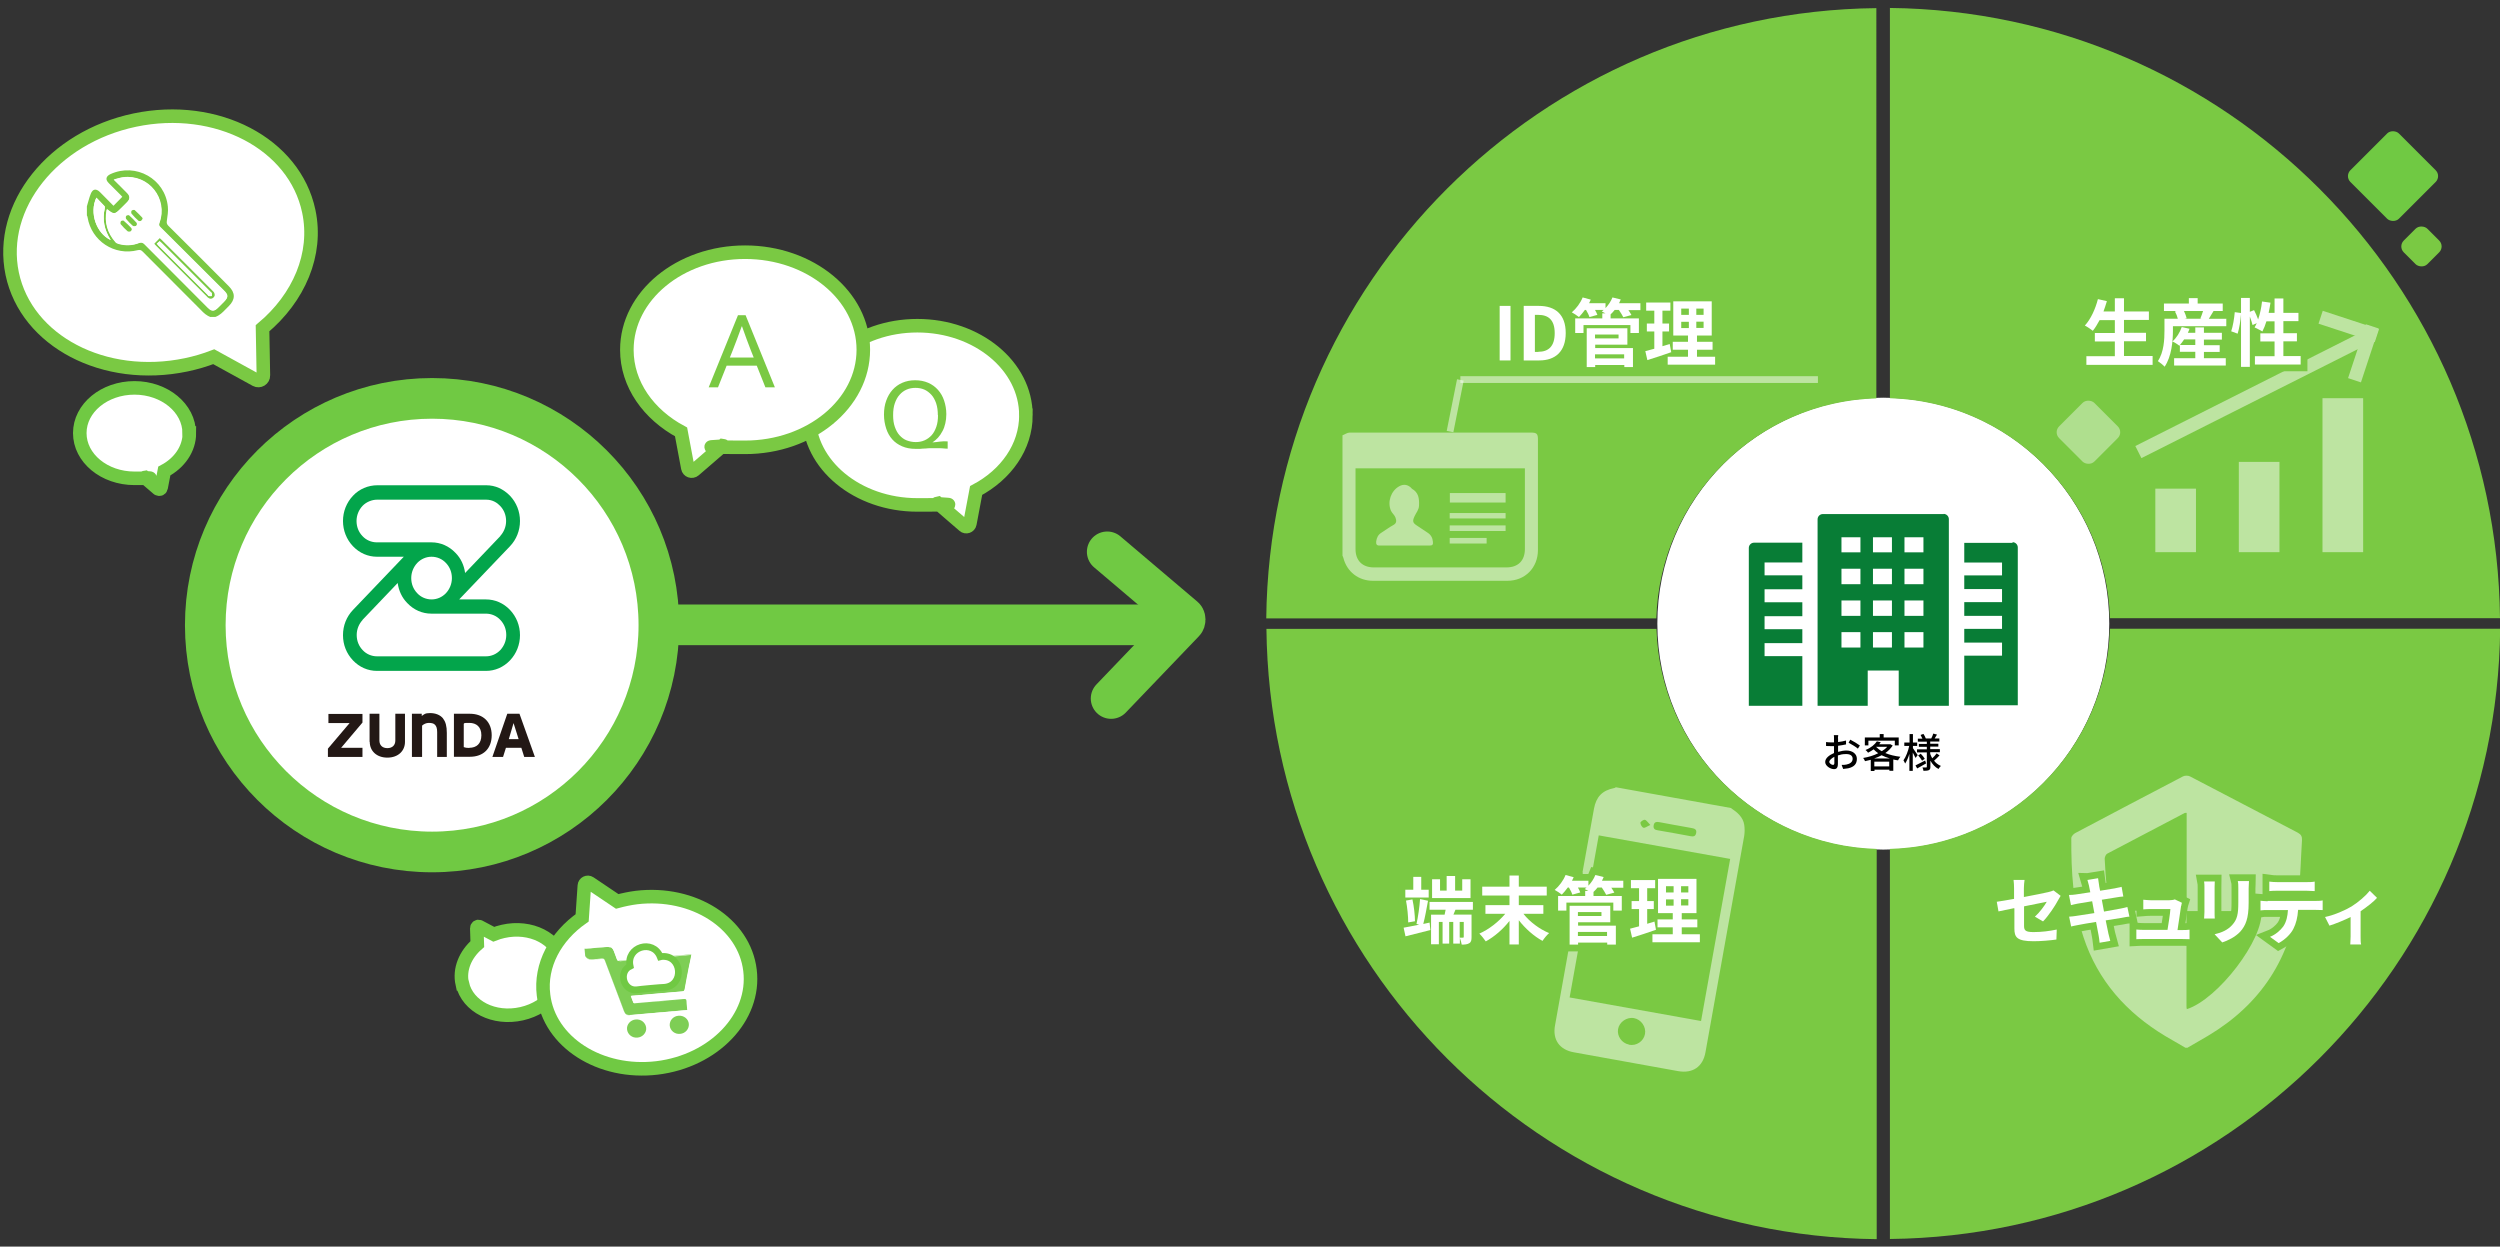<?xml version="1.0" encoding="UTF-8"?>
<svg id="_レイヤー_2" xmlns="http://www.w3.org/2000/svg" version="1.1" viewBox="0 0 1476 736">
  <rect x="0" y="0" width="1476" height="736" fill="#333333" stroke="none"/>
  <!-- Generator: Adobe Illustrator 29.5.1, SVG Export Plug-In . SVG Version: 2.1.0 Build 141)  -->
  <defs>
    <style>
      .st0, .st1, .st2 {
        isolation: isolate;
      }

      .st0, .st3 {
        fill: #70c943;
      }

      .st0, .st4 {
        opacity: .9;
      }

      .st5 {
        fill: #231815;
      }

      .st6, .st7, .st8, .st9, .st2, .st10, .st11, .st12, .st13 {
        fill: none;
      }

      .st6, .st7, .st14, .st15 {
        stroke-width: 8px;
      }

      .st6, .st14, .st10 {
        stroke: #7ac943;
      }

      .st16 {
        fill: #7ac943;
      }

      .st7, .st8, .st14, .st2, .st11, .st12, .st13, .st15, .st17 {
        stroke-miterlimit: 10;
      }

      .st7, .st8, .st2 {
        stroke: #fff;
      }

      .st8, .st12, .st13, .st17 {
        stroke-width: 24px;
      }

      .st18, .st14, .st1, .st15, .st17 {
        fill: #fff;
      }

      .st1 {
        opacity: .4;
      }

      .st19 {
        fill: #087d36;
      }

      .st2, .st10, .st11 {
        stroke-width: 4px;
      }

      .st2, .st20 {
        opacity: .5;
      }

      .st11, .st12, .st13, .st15, .st17 {
        stroke: #70c943;
      }

      .st11, .st13 {
        stroke-linecap: round;
      }

      .st21 {
        fill: #03a54b;
      }
    </style>
  </defs>
  <g id="_レイヤー_1-2">
    <g>
      <circle class="st18" cx="1111.9" cy="368.2" r="133.4"/>
      <g>
        <line class="st12" x1="392" y1="368.9" x2="689.7" y2="368.9"/>
        <path class="st13" d="M653.7,325.8l45.5,38.6c.7.6.7,2.2,0,2.9l-43.2,45.1"/>
      </g>
      <g>
        <g>
          <path class="st16" d="M1107.9,4.8c-198,2.1-358.2,162.2-360.3,360.3h230.3c2.1-70.8,59.1-127.9,129.9-129.9V4.8Z"/>
          <path class="st16" d="M1115.8,4.8v230.3c70.8,2.1,127.9,59.1,129.9,129.9h230.3c-2.1-198-162.2-358.2-360.3-360.3Z"/>
        </g>
        <g>
          <path class="st16" d="M1107.9,501.2c-70.8-2.1-127.9-59.1-129.9-129.9h-230.3c2.1,198,162.2,358.2,360.3,360.3v-230.3Z"/>
          <path class="st16" d="M1245.7,371.3c-2.1,70.8-59.1,127.9-129.9,129.9v230.3c198-2.1,358.2-162.2,360.3-360.3h-230.3Z"/>
        </g>
        <g>
          <path class="st19" d="M1147.6,303.5h-71.4c-1.7,0-3.1,1.4-3.1,3.1v110.1h0s29.6,0,29.6,0v-20.8h18.3v20.8h29.6v-110.2c0-1.7-1.4-3.1-3.1-3.1ZM1135.6,317.2v8.9h-11.2v-8.9h11.2ZM1135.6,335.8v9.1h-11.2v-9.1h11.2ZM1135.6,354.5v9.1h-11.2v-9.1h11.2ZM1135.6,373.2v9.1h-11.2v-9.1h11.2ZM1117,317.2v8.9h-11.2v-8.9h11.2ZM1105.8,344.9v-9.1h11.2v9.1h-11.2ZM1105.8,363.6v-9.1h11.2v9.1h-11.2ZM1105.8,382.3v-9.1h11.2v9.1h-11.2ZM1098.4,317.2v8.9h-11.2v-8.9h11.2ZM1098.4,335.8v9.1h-11.2v-9.1h11.2ZM1098.4,354.5v9.1h-11.2v-9.1h11.2ZM1098.4,373.2v9.1h-11.2v-9.1h11.2Z"/>
          <path class="st19" d="M1032.5,323.5v93.2h0s31.6,0,31.6,0v-29.3h-22.3v-7.7h22.3v-8.2h-22.3v-7.7h22.3v-8.2h-22.3v-7.7h22.3v-8.2h-22.3v-7.6h22.3v-11.7h-28.5c-1.7,0-3.1,1.4-3.1,3.1h0Z"/>
          <path class="st19" d="M1188.2,320.5h-28.5v11.6h0s22.3,0,22.3,0v7.6h-22.3v8.1h0s22.3,0,22.3,0v7.7h-22.3v8.1h0s22.3,0,22.3,0v7.7h-22.3v8.1h0s22.3,0,22.3,0v7.7h-22.3v29.3h0s31.6,0,31.6,0v-93.2c0-1.7-1.4-3.1-3.1-3.1h0Z"/>
        </g>
        <g class="st20">
          <path class="st18" d="M1291.6,618.6h-1.3c-4-2.3-8-4.6-11.9-6.9-22.9-13.8-39.8-32.6-48.3-58.4-6.2-19-7.3-38.7-7.2-58.5,0-1,1.4-2.5,2.4-3,21.1-11.2,42.3-22.3,63.5-33.4,1.1-.6,3.1-.6,4.2,0,21.2,11,42.4,22.2,63.6,33.2,2,1.1,2.6,2.3,2.5,4.4-.7,11-.9,22-2.1,33-4.1,36.3-22.1,63.9-53.5,82.6-4,2.4-8,4.6-11.9,6.9h0ZM1291,537.9c0,.5-.1,1-.1,1.6,0,18.1,0,36.1,0,54.2,0,.7,0,1.4.2,2.1,18.5-5.9,45.6-41.5,44-57.9h-44.1v-58c-.6,0-1,0-1.2.1-15.2,8-30.5,16-45.7,24-.8.4-1.5,2-1.5,3,.3,5.7.6,11.3,1.3,16.9.5,4.6,1.5,9.2,2.3,13.8h44.9,0Z"/>
          <path class="st9" d="M1291.6,618.6c4-2.3,8-4.6,11.9-6.9,31.5-18.7,49.4-46.3,53.5-82.6,1.2-10.9,1.4-22,2.1-33,.1-2.1-.5-3.4-2.5-4.4-21.2-11-42.4-22.2-63.6-33.2-1.1-.6-3.1-.6-4.2,0-21.2,11-42.4,22.2-63.5,33.4-1.1.6-2.4,2-2.4,3,0,19.8,1,39.5,7.2,58.5,8.4,25.8,25.3,44.6,48.3,58.4,3.9,2.4,8,4.6,11.9,6.9h-80.1v-162.1h162.1v162.1h-80.7Z"/>
          <path class="st9" d="M1291,537.9h-44.9c-.8-4.6-1.7-9.2-2.3-13.8-.6-5.6-1-11.3-1.3-16.9,0-1,.7-2.5,1.5-3,15.2-8.1,30.4-16.1,45.7-24,.2-.1.6,0,1.2-.1v58h0c0,0,0,0,0,0Z"/>
          <path class="st9" d="M1290.9,538h44.1c1.6,16.4-25.5,52-44,57.9,0-.7-.2-1.4-.2-2.1v-54.2c0-.5,0-1,.1-1.6h0c0,0,0,0,0,0Z"/>
        </g>
        <g class="st20">
          <path class="st18" d="M1022.1,477.2c3.6,2.4,7,5.2,7.7,9.8.3,2.1.3,4.3,0,6.4-7.6,42.6-15.3,85.3-22.9,127.9-1.5,8.5-7.5,12.6-16.1,11.1-20.5-3.7-41-7.4-61.5-11.1-8.6-1.5-12.8-7.5-11.2-16,7.6-42.6,15.3-85.3,23-127.9,1.3-7,4.9-10.7,11.8-12.1.4,0,.7-.3,1.1-.5,22.7,4.1,45.5,8.2,68.2,12.3h0ZM926.7,588.9c26.1,4.7,51.9,9.3,77.6,13.9,5.8-32.1,11.5-63.9,17.2-95.7-26-4.7-51.7-9.3-77.6-13.9-5.7,32-11.4,63.7-17.2,95.7ZM961.7,616.8c4.4.9,8.7-2,9.5-6.3.8-4.2-2.2-8.6-6.5-9.4-4.2-.8-8.7,2.3-9.4,6.5-.7,4.1,2.2,8.3,6.4,9.1ZM989.4,487.2c-3.2-.6-6.5-1.2-9.7-1.8-1.7-.3-3.1-.2-3.4,2-.3,1.9.8,2.6,2.4,2.8,6.5,1.1,13,2.3,19.5,3.5,1.6.3,2.8.1,3.2-1.8.5-2.2-.9-2.7-2.5-3-3.1-.6-6.3-1.1-9.4-1.7h0ZM974.3,487c-1.5-1.5-2.2-2.8-3.2-3-.8-.1-2.6,1.1-2.6,1.8,0,1,.9,2.6,1.8,2.9.8.3,2.1-.8,4-1.6h0Z"/>
        </g>
        <g class="st20">
          <line class="st8" x1="1284.5" y1="288.5" x2="1284.5" y2="326"/>
          <line class="st8" x1="1333.8" y1="272.7" x2="1333.8" y2="326"/>
          <line class="st8" x1="1383.2" y1="235.1" x2="1383.2" y2="326"/>
          <g>
            <line class="st7" x1="1262.5" y1="266.9" x2="1400.1" y2="197.6"/>
            <line class="st7" x1="1370.1" y1="187.3" x2="1403.3" y2="198.2"/>
            <line class="st7" x1="1390.1" y1="224.5" x2="1400.6" y2="192.7"/>
          </g>
        </g>
        <rect class="st3" x="1392.6" y="83.7" width="40.5" height="40.5" rx="4.9" ry="4.9" transform="translate(340.3 1029.5) rotate(-45)"/>
        <rect class="st16" x="1419.8" y="135.7" width="19.7" height="19.7" rx="4.9" ry="4.9" transform="translate(315.8 1053.5) rotate(-45)"/>
        <rect class="st1" x="1218.3" y="240.5" width="29.4" height="29.4" rx="4.9" ry="4.9" transform="translate(180.7 946.6) rotate(-45)"/>
        <g>
          <g>
            <path class="st18" d="M885.4,180.6h6.4v32.2h-6.4v-32.2h0Z"/>
            <path class="st18" d="M899.7,180.6h8.8c9.8,0,15.9,5.1,15.9,16s-6.1,16.2-15.6,16.2h-9.2v-32.2h0ZM908.2,207.7c6,0,9.7-3.2,9.7-11s-3.7-10.8-9.7-10.8h-2v21.9h2Z"/>
            <path class="st18" d="M968.6,183.1h-7.2c.7,1,1.4,2.1,1.8,2.9l-4.8,1.3c-.5-1.1-1.6-2.8-2.6-4.3h-2.5c-.8,1-1.6,1.9-2.4,2.6v2.4h16.7v8.6h-5v-4.7h-27.7v4.7h-4.9v-8.6h16v-3h1.9c-.8-.4-1.6-.8-2.2-1.1.3-.3.7-.6,1.1-.9h-5.1c.6,1,1.1,2.1,1.4,2.9l-4.7,1.3c-.3-1.1-1.1-2.7-2-4.2h-.7c-1.1,1.6-2.4,3-3.5,4.2-1-.8-3-2.2-4.2-2.8,2.6-2.2,5.1-5.5,6.4-8.8l4.8,1.3c-.3.7-.7,1.4-1,2.1h9.7v2.9c1.7-1.8,3.2-4,4.1-6.3l4.9,1.2c-.3.7-.7,1.5-1,2.2h12.6v4h0ZM941.7,205.5h22.4v11.2h-5.1v-1.2h-17.2v1.2h-5v-22.9h24v9.7h-19v2h0ZM941.7,197.5v2.3h13.9v-2.3h-13.9ZM941.7,209.2v2.4h17.2v-2.4h-17.2Z"/>
            <path class="st18" d="M986.8,207.9c-4.8,1.7-10,3.4-14.2,4.7l-1.2-5.3c1.5-.4,3.3-.9,5.3-1.4v-10.2h-4.4v-4.7h4.4v-7.6h-4.8v-4.8h14.3v4.8h-4.7v7.6h3.9v4.7h-3.9v8.7c1.4-.4,2.9-.9,4.3-1.3l.9,4.9h0ZM1012.6,210.6v4.7h-28v-4.7h12v-4.1h-9v-4.7h9v-3.7h-8.7v-20.2h22.7v20.2h-8.7v3.7h9.2v4.7h-9.2v4.1h10.7ZM992.6,185.9h4.5v-3.7h-4.5v3.7ZM992.6,193.7h4.5v-3.7h-4.5v3.7ZM1005.8,182.2h-4.3v3.7h4.3v-3.7ZM1005.8,189.9h-4.3v3.7h4.3v-3.7Z"/>
          </g>
          <g>
            <path class="st10" d="M885.4,180.6h6.4v32.2h-6.4v-32.2h0Z"/>
            <path class="st10" d="M899.7,180.6h8.8c9.8,0,15.9,5.1,15.9,16s-6.1,16.2-15.6,16.2h-9.2v-32.2h0ZM908.2,207.7c6,0,9.7-3.2,9.7-11s-3.7-10.8-9.7-10.8h-2v21.9h2Z"/>
            <path class="st10" d="M968.6,183.1h-7.2c.7,1,1.4,2.1,1.8,2.9l-4.8,1.3c-.5-1.1-1.6-2.8-2.6-4.3h-2.5c-.8,1-1.6,1.9-2.4,2.6v2.4h16.7v8.6h-5v-4.7h-27.7v4.7h-4.9v-8.6h16v-3h1.9c-.8-.4-1.6-.8-2.2-1.1.3-.3.7-.6,1.1-.9h-5.1c.6,1,1.1,2.1,1.4,2.9l-4.7,1.3c-.3-1.1-1.1-2.7-2-4.2h-.7c-1.1,1.6-2.4,3-3.5,4.2-1-.8-3-2.2-4.2-2.8,2.6-2.2,5.1-5.5,6.4-8.8l4.8,1.3c-.3.7-.7,1.4-1,2.1h9.7v2.9c1.7-1.8,3.2-4,4.1-6.3l4.9,1.2c-.3.7-.7,1.5-1,2.2h12.6v4h0ZM941.7,205.5h22.4v11.2h-5.1v-1.2h-17.2v1.2h-5v-22.9h24v9.7h-19v2h0ZM941.7,197.5v2.3h13.9v-2.3h-13.9ZM941.7,209.2v2.4h17.2v-2.4h-17.2Z"/>
            <path class="st10" d="M986.8,207.9c-4.8,1.7-10,3.4-14.2,4.7l-1.2-5.3c1.5-.4,3.3-.9,5.3-1.4v-10.2h-4.4v-4.7h4.4v-7.6h-4.8v-4.8h14.3v4.8h-4.7v7.6h3.9v4.7h-3.9v8.7c1.4-.4,2.9-.9,4.3-1.3l.9,4.9h0ZM1012.6,210.6v4.7h-28v-4.7h12v-4.1h-9v-4.7h9v-3.7h-8.7v-20.2h22.7v20.2h-8.7v3.7h9.2v4.7h-9.2v4.1h10.7ZM992.6,185.9h4.5v-3.7h-4.5v3.7ZM992.6,193.7h4.5v-3.7h-4.5v3.7ZM1005.8,182.2h-4.3v3.7h4.3v-3.7ZM1005.8,189.9h-4.3v3.7h4.3v-3.7Z"/>
          </g>
          <g>
            <path class="st18" d="M885.4,180.6h6.4v32.2h-6.4v-32.2h0Z"/>
            <path class="st18" d="M899.7,180.6h8.8c9.8,0,15.9,5.1,15.9,16s-6.1,16.2-15.6,16.2h-9.2v-32.2h0ZM908.2,207.7c6,0,9.7-3.2,9.7-11s-3.7-10.8-9.7-10.8h-2v21.9h2Z"/>
            <path class="st18" d="M968.6,183.1h-7.2c.7,1,1.4,2.1,1.8,2.9l-4.8,1.3c-.5-1.1-1.6-2.8-2.6-4.3h-2.5c-.8,1-1.6,1.9-2.4,2.6v2.4h16.7v8.6h-5v-4.7h-27.7v4.7h-4.9v-8.6h16v-3h1.9c-.8-.4-1.6-.8-2.2-1.1.3-.3.7-.6,1.1-.9h-5.1c.6,1,1.1,2.1,1.4,2.9l-4.7,1.3c-.3-1.1-1.1-2.7-2-4.2h-.7c-1.1,1.6-2.4,3-3.5,4.2-1-.8-3-2.2-4.2-2.8,2.6-2.2,5.1-5.5,6.4-8.8l4.8,1.3c-.3.7-.7,1.4-1,2.1h9.7v2.9c1.7-1.8,3.2-4,4.1-6.3l4.9,1.2c-.3.7-.7,1.5-1,2.2h12.6v4h0ZM941.7,205.5h22.4v11.2h-5.1v-1.2h-17.2v1.2h-5v-22.9h24v9.7h-19v2h0ZM941.7,197.5v2.3h13.9v-2.3h-13.9ZM941.7,209.2v2.4h17.2v-2.4h-17.2Z"/>
            <path class="st18" d="M986.8,207.9c-4.8,1.7-10,3.4-14.2,4.7l-1.2-5.3c1.5-.4,3.3-.9,5.3-1.4v-10.2h-4.4v-4.7h4.4v-7.6h-4.8v-4.8h14.3v4.8h-4.7v7.6h3.9v4.7h-3.9v8.7c1.4-.4,2.9-.9,4.3-1.3l.9,4.9h0ZM1012.6,210.6v4.7h-28v-4.7h12v-4.1h-9v-4.7h9v-3.7h-8.7v-20.2h22.7v20.2h-8.7v3.7h9.2v4.7h-9.2v4.1h10.7ZM992.6,185.9h4.5v-3.7h-4.5v3.7ZM992.6,193.7h4.5v-3.7h-4.5v3.7ZM1005.8,182.2h-4.3v3.7h4.3v-3.7ZM1005.8,189.9h-4.3v3.7h4.3v-3.7Z"/>
          </g>
        </g>
        <g>
          <g>
            <path class="st18" d="M1189,536.2c-3.9.8-7.3,1.5-9.1,1.9l-1-5.7c2-.3,5.9-.9,10.2-1.7v-6.2c0-1.4-.1-3.7-.3-5h6.5c-.2,1.3-.4,3.5-.4,5v5.1c6.3-1.2,12.4-2.4,14.4-2.9,1.2-.3,2.3-.6,3.1-1l4.2,3.2c-.4.6-1,1.6-1.4,2.4-1.9,3.6-5.9,9.6-9,12.7l-4.8-2.8c2.9-2.6,5.7-6.5,7-8.8-1.3.3-7.2,1.4-13.4,2.7v11.5c0,2.7.8,3.7,5.6,3.7s9.4-.6,13.7-1.5l-.2,5.9c-3.6.5-8.8,1-13.5,1-9.9,0-11.3-2.4-11.3-7.5v-11.9h0Z"/>
            <path class="st18" d="M1232.6,519.5l6.1-1c.1.9.3,2.4.5,3.4,0,.6.3,2,.7,4,3.7-.6,7-1.1,8.6-1.4,1.4-.3,3-.6,4.1-.9l1,5.7c-1,0-2.7.3-4,.5-1.8.3-5.1.8-8.7,1.4.4,2.2.9,4.6,1.3,7,3.9-.7,7.5-1.3,9.4-1.7,1.7-.3,3.3-.7,4.4-1l1.2,5.7c-1.2,0-3,.4-4.6.7-2.1.3-5.6.9-9.4,1.5.7,3.6,1.3,6.5,1.6,7.8.3,1.3.7,2.9,1.1,4.3l-6.3,1.1c-.2-1.6-.3-3.1-.6-4.4-.2-1.3-.8-4.3-1.5-7.9-4.4.7-8.5,1.4-10.4,1.8-1.9.3-3.3.7-4.3.9l-1.2-5.8c1.2,0,3.1-.3,4.5-.5,2-.3,6-.9,10.4-1.6-.4-2.4-.9-4.8-1.3-7-3.8.6-7.2,1.2-8.5,1.4-1.4.3-2.5.5-4,.9l-1.2-6c1.4,0,2.7-.1,4-.3,1.5-.2,4.9-.7,8.6-1.3-.3-1.8-.7-3.3-.8-4-.3-1.3-.6-2.3-.9-3.3h0Z"/>
            <path class="st18" d="M1287.7,534.9c-.3,2.6-1.5,10-2.1,14.2h2.8c1.1,0,3.1,0,4.3-.2v5.6c-.9,0-3-.1-4.2-.1h-22.9c-1.6,0-2.6,0-4.3.1v-5.7c1.2.1,2.8.2,4.3.2h14.1c.6-3.7,1.6-9.9,1.7-12.3h-11.7c-1.4,0-3.1.1-4.3.2v-5.7c1.1.1,3.1.3,4.3.3h11.1c.9,0,2.7-.2,3.2-.5l4.2,2c-.2.6-.3,1.4-.4,1.8h0Z"/>
            <path class="st18" d="M1307.5,523.8v14.7c0,1.1,0,2.8.1,3.8h-6.3c0-.8.2-2.5.2-3.8v-14.7c0-.8,0-2.4-.2-3.4h6.3c0,1-.1,2-.1,3.4ZM1327.6,524.5v8.6c0,9.3-1.8,13.4-5,17-2.9,3.1-7.4,5.3-10.6,6.3l-4.5-4.8c4.3-1,7.8-2.6,10.4-5.5,3-3.3,3.6-6.5,3.6-13.3v-8.3c0-1.7,0-3.1-.3-4.3h6.6c0,1.2-.2,2.6-.2,4.3h0Z"/>
            <path class="st18" d="M1338.8,531.9h28.5c.9,0,2.8,0,4-.3v5.7c-1.1,0-2.7-.1-4-.1h-10.5c-.3,4.5-1.2,8.1-2.8,11.2-1.5,3-4.9,6.4-8.7,8.4l-5.1-3.7c3.1-1.2,6.1-3.7,7.9-6.2,1.8-2.7,2.5-6,2.7-9.6h-12c-1.3,0-3,0-4.2.2v-5.7c1.3.1,2.8.3,4.2.3h0ZM1344.4,520.8h17.5c1.5,0,3.2,0,4.7-.3v5.6c-1.5,0-3.2-.2-4.7-.2h-17.4c-1.5,0-3.3,0-4.7.2v-5.6c1.4.2,3.2.3,4.7.3Z"/>
            <path class="st18" d="M1388.3,535.2c4.2-2.6,8.6-6.5,10.8-9.3l4.3,4.2c-2,2.3-5.9,5.3-9.7,7.9v14.9c0,1.5,0,3.8.3,4.7h-6.4c0-.9.2-3.2.2-4.7v-11.5c-3.8,1.9-8.7,3.9-12.5,5.1l-2.6-5.1c5.7-1.2,12.1-4.1,15.6-6.2h0Z"/>
          </g>
          <g>
            <path class="st6" d="M1189,536.2c-3.9.8-7.3,1.5-9.1,1.9l-1-5.7c2-.3,5.9-.9,10.2-1.7v-6.2c0-1.4-.1-3.7-.3-5h6.5c-.2,1.3-.4,3.5-.4,5v5.1c6.3-1.2,12.4-2.4,14.4-2.9,1.2-.3,2.3-.6,3.1-1l4.2,3.2c-.4.6-1,1.6-1.4,2.4-1.9,3.6-5.9,9.6-9,12.7l-4.8-2.8c2.9-2.6,5.7-6.5,7-8.8-1.3.3-7.2,1.4-13.4,2.7v11.5c0,2.7.8,3.7,5.6,3.7s9.4-.6,13.7-1.5l-.2,5.9c-3.6.5-8.8,1-13.5,1-9.9,0-11.3-2.4-11.3-7.5v-11.9h0Z"/>
            <path class="st6" d="M1232.6,519.5l6.1-1c.1.9.3,2.4.5,3.4,0,.6.3,2,.7,4,3.7-.6,7-1.1,8.6-1.4,1.4-.3,3-.6,4.1-.9l1,5.7c-1,0-2.7.3-4,.5-1.8.3-5.1.8-8.7,1.4.4,2.2.9,4.6,1.3,7,3.9-.7,7.5-1.3,9.4-1.7,1.7-.3,3.3-.7,4.4-1l1.2,5.7c-1.2,0-3,.4-4.6.7-2.1.3-5.6.9-9.4,1.5.7,3.6,1.3,6.5,1.6,7.8.3,1.3.7,2.9,1.1,4.3l-6.3,1.1c-.2-1.6-.3-3.1-.6-4.4-.2-1.3-.8-4.3-1.5-7.9-4.4.7-8.5,1.4-10.4,1.8-1.9.3-3.3.7-4.3.9l-1.2-5.8c1.2,0,3.1-.3,4.5-.5,2-.3,6-.9,10.4-1.6-.4-2.4-.9-4.8-1.3-7-3.8.6-7.2,1.2-8.5,1.4-1.4.3-2.5.5-4,.9l-1.2-6c1.4,0,2.7-.1,4-.3,1.5-.2,4.9-.7,8.6-1.3-.3-1.8-.7-3.3-.8-4-.3-1.3-.6-2.3-.9-3.3h0Z"/>
            <path class="st6" d="M1287.7,534.9c-.3,2.6-1.5,10-2.1,14.2h2.8c1.1,0,3.1,0,4.3-.2v5.6c-.9,0-3-.1-4.2-.1h-22.9c-1.6,0-2.6,0-4.3.1v-5.7c1.2.1,2.8.2,4.3.2h14.1c.6-3.7,1.6-9.9,1.7-12.3h-11.7c-1.4,0-3.1.1-4.3.2v-5.7c1.1.1,3.1.3,4.3.3h11.1c.9,0,2.7-.2,3.2-.5l4.2,2c-.2.6-.3,1.4-.4,1.8h0Z"/>
            <path class="st6" d="M1307.5,523.8v14.7c0,1.1,0,2.8.1,3.8h-6.3c0-.8.2-2.5.2-3.8v-14.7c0-.8,0-2.4-.2-3.4h6.3c0,1-.1,2-.1,3.4ZM1327.6,524.5v8.6c0,9.3-1.8,13.4-5,17-2.9,3.1-7.4,5.3-10.6,6.3l-4.5-4.8c4.3-1,7.8-2.6,10.4-5.5,3-3.3,3.6-6.5,3.6-13.3v-8.3c0-1.7,0-3.1-.3-4.3h6.6c0,1.2-.2,2.6-.2,4.3h0Z"/>
            <path class="st6" d="M1338.8,531.9h28.5c.9,0,2.8,0,4-.3v5.7c-1.1,0-2.7-.1-4-.1h-10.5c-.3,4.5-1.2,8.1-2.8,11.2-1.5,3-4.9,6.4-8.7,8.4l-5.1-3.7c3.1-1.2,6.1-3.7,7.9-6.2,1.8-2.7,2.5-6,2.7-9.6h-12c-1.3,0-3,0-4.2.2v-5.7c1.3.1,2.8.3,4.2.3h0ZM1344.4,520.8h17.5c1.5,0,3.2,0,4.7-.3v5.6c-1.5,0-3.2-.2-4.7-.2h-17.4c-1.5,0-3.3,0-4.7.2v-5.6c1.4.2,3.2.3,4.7.3Z"/>
            <path class="st6" d="M1388.3,535.2c4.2-2.6,8.6-6.5,10.8-9.3l4.3,4.2c-2,2.3-5.9,5.3-9.7,7.9v14.9c0,1.5,0,3.8.3,4.7h-6.4c0-.9.2-3.2.2-4.7v-11.5c-3.8,1.9-8.7,3.9-12.5,5.1l-2.6-5.1c5.7-1.2,12.1-4.1,15.6-6.2h0Z"/>
          </g>
          <g>
            <path class="st18" d="M1189,536.2c-3.9.8-7.3,1.5-9.1,1.9l-1-5.7c2-.3,5.9-.9,10.2-1.7v-6.2c0-1.4-.1-3.7-.3-5h6.5c-.2,1.3-.4,3.5-.4,5v5.1c6.3-1.2,12.4-2.4,14.4-2.9,1.2-.3,2.3-.6,3.1-1l4.2,3.2c-.4.6-1,1.6-1.4,2.4-1.9,3.6-5.9,9.6-9,12.7l-4.8-2.8c2.9-2.6,5.7-6.5,7-8.8-1.3.3-7.2,1.4-13.4,2.7v11.5c0,2.7.8,3.7,5.6,3.7s9.4-.6,13.7-1.5l-.2,5.9c-3.6.5-8.8,1-13.5,1-9.9,0-11.3-2.4-11.3-7.5v-11.9h0Z"/>
            <path class="st18" d="M1232.6,519.5l6.1-1c.1.9.3,2.4.5,3.4,0,.6.3,2,.7,4,3.7-.6,7-1.1,8.6-1.4,1.4-.3,3-.6,4.1-.9l1,5.7c-1,0-2.7.3-4,.5-1.8.3-5.1.8-8.7,1.4.4,2.2.9,4.6,1.3,7,3.9-.7,7.5-1.3,9.4-1.7,1.7-.3,3.3-.7,4.4-1l1.2,5.7c-1.2,0-3,.4-4.6.7-2.1.3-5.6.9-9.4,1.5.7,3.6,1.3,6.5,1.6,7.8.3,1.3.7,2.9,1.1,4.3l-6.3,1.1c-.2-1.6-.3-3.1-.6-4.4-.2-1.3-.8-4.3-1.5-7.9-4.4.7-8.5,1.4-10.4,1.8-1.9.3-3.3.7-4.3.9l-1.2-5.8c1.2,0,3.1-.3,4.5-.5,2-.3,6-.9,10.4-1.6-.4-2.4-.9-4.8-1.3-7-3.8.6-7.2,1.2-8.5,1.4-1.4.3-2.5.5-4,.9l-1.2-6c1.4,0,2.7-.1,4-.3,1.5-.2,4.9-.7,8.6-1.3-.3-1.8-.7-3.3-.8-4-.3-1.3-.6-2.3-.9-3.3h0Z"/>
            <path class="st18" d="M1287.7,534.9c-.3,2.6-1.5,10-2.1,14.2h2.8c1.1,0,3.1,0,4.3-.2v5.6c-.9,0-3-.1-4.2-.1h-22.9c-1.6,0-2.6,0-4.3.1v-5.7c1.2.1,2.8.2,4.3.2h14.1c.6-3.7,1.6-9.9,1.7-12.3h-11.7c-1.4,0-3.1.1-4.3.2v-5.7c1.1.1,3.1.3,4.3.3h11.1c.9,0,2.7-.2,3.2-.5l4.2,2c-.2.6-.3,1.4-.4,1.8h0Z"/>
            <path class="st18" d="M1307.5,523.8v14.7c0,1.1,0,2.8.1,3.8h-6.3c0-.8.2-2.5.2-3.8v-14.7c0-.8,0-2.4-.2-3.4h6.3c0,1-.1,2-.1,3.4ZM1327.6,524.5v8.6c0,9.3-1.8,13.4-5,17-2.9,3.1-7.4,5.3-10.6,6.3l-4.5-4.8c4.3-1,7.8-2.6,10.4-5.5,3-3.3,3.6-6.5,3.6-13.3v-8.3c0-1.7,0-3.1-.3-4.3h6.6c0,1.2-.2,2.6-.2,4.3h0Z"/>
            <path class="st18" d="M1338.8,531.9h28.5c.9,0,2.8,0,4-.3v5.7c-1.1,0-2.7-.1-4-.1h-10.5c-.3,4.5-1.2,8.1-2.8,11.2-1.5,3-4.9,6.4-8.7,8.4l-5.1-3.7c3.1-1.2,6.1-3.7,7.9-6.2,1.8-2.7,2.5-6,2.7-9.6h-12c-1.3,0-3,0-4.2.2v-5.7c1.3.1,2.8.3,4.2.3h0ZM1344.4,520.8h17.5c1.5,0,3.2,0,4.7-.3v5.6c-1.5,0-3.2-.2-4.7-.2h-17.4c-1.5,0-3.3,0-4.7.2v-5.6c1.4.2,3.2.3,4.7.3Z"/>
            <path class="st18" d="M1388.3,535.2c4.2-2.6,8.6-6.5,10.8-9.3l4.3,4.2c-2,2.3-5.9,5.3-9.7,7.9v14.9c0,1.5,0,3.8.3,4.7h-6.4c0-.9.2-3.2.2-4.7v-11.5c-3.8,1.9-8.7,3.9-12.5,5.1l-2.6-5.1c5.7-1.2,12.1-4.1,15.6-6.2h0Z"/>
          </g>
        </g>
        <g>
          <g>
            <path class="st18" d="M844,544.5l.5,4.6c-5.1,1.3-10.5,2.6-14.7,3.7l-1.1-5.1c2.5-.4,5.7-1.1,9.2-1.8l-1.6-.4c.9-3.9,1.8-10.2,2.1-14.7l4.7,1c-.8,4.5-1.8,9.9-2.8,13.7l3.7-.8h0ZM843.4,529.9h-13.7v-4.6h4.7v-7.6h4.7v7.6h4.4v4.6ZM831.4,544.6c0-3.5-.5-8.8-1.3-12.9l3.8-.7c.9,4.1,1.5,9.4,1.5,12.9l-4,.7h0ZM859.3,537.1l-1.2,2.9h10.7v13.2c0,1.9-.2,3-1.4,3.7-1.2.7-2.6.8-4.4.8-.2-1.2-.6-2.7-1.1-3.9v3.3h-3.9v-12.8h-2.4v12.8h-3.9v-12.8h-2.2v13.2h-4.6v-17.5h8c.2-.9.4-1.9.6-2.9h-9.5v-4.6h25.6v4.6h-10.3ZM868.2,530.2h-22.7v-11.1h4.7v6.7h3.9v-8.6h5v8.6h4.2v-6.7h4.9v11.1h0ZM864.2,544.3h-2.4v9.3c.8,0,1.7,0,1.9,0,.4,0,.5-.1.5-.5v-8.8h0Z"/>
            <path class="st18" d="M899.5,539.6c3.7,4.7,9.5,9,15.1,11.3-1.3,1.1-3,3.2-3.9,4.6-5-2.7-10.1-7.2-14-12.2v14.3h-5.5v-13.9c-3.9,5-8.9,9.3-14,12.1-.9-1.3-2.6-3.5-3.8-4.6,5.7-2.5,11.4-7,15.3-11.7h-11.7v-5.1h14.2v-5.7h-16.1v-5.2h16.1v-6.6h5.5v6.6h16.5v5.2h-16.5v5.7h14.5v5.1h-11.7,0Z"/>
            <path class="st18" d="M958.5,524.1h-7.2c.7,1,1.4,2.1,1.8,2.9l-4.8,1.3c-.5-1.1-1.6-2.8-2.6-4.3h-2.5c-.8,1-1.6,1.9-2.4,2.6v2.4h16.7v8.6h-5v-4.7h-27.7v4.7h-4.9v-8.6h16v-3h1.9c-.8-.4-1.6-.8-2.2-1.1.3-.3.7-.6,1.1-.9h-5.1c.6,1,1.1,2.1,1.4,2.9l-4.7,1.3c-.3-1.1-1.1-2.7-2-4.2h-.7c-1.1,1.6-2.4,3-3.5,4.2-1-.8-3-2.2-4.2-2.8,2.6-2.2,5.1-5.5,6.4-8.8l4.8,1.3c-.3.7-.7,1.4-1,2.1h9.7v2.9c1.7-1.8,3.2-4,4.1-6.3l4.9,1.2c-.3.7-.7,1.5-1,2.2h12.6v4h0ZM931.6,546.5h22.4v11.2h-5.1v-1.2h-17.2v1.2h-5v-22.9h24v9.7h-19v2h0ZM931.6,538.5v2.3h13.9v-2.3h-13.9ZM931.6,550.2v2.4h17.2v-2.4h-17.2Z"/>
            <path class="st18" d="M977.8,548.9c-4.8,1.7-10,3.4-14.2,4.7l-1.2-5.3c1.5-.4,3.3-.9,5.3-1.4v-10.2h-4.4v-4.7h4.4v-7.6h-4.8v-4.8h14.3v4.8h-4.7v7.6h3.9v4.7h-3.9v8.7c1.4-.4,2.9-.9,4.3-1.3l.9,4.9h0ZM1003.6,551.6v4.7h-28v-4.7h12v-4.1h-9v-4.7h9v-3.7h-8.7v-20.2h22.7v20.2h-8.7v3.7h9.2v4.7h-9.2v4.1h10.7ZM983.6,526.9h4.5v-3.7h-4.5v3.7ZM983.6,534.7h4.5v-3.7h-4.5v3.7ZM996.8,523.2h-4.3v3.7h4.3v-3.7ZM996.8,530.9h-4.3v3.7h4.3v-3.7Z"/>
          </g>
          <g>
            <path class="st6" d="M844,544.5l.5,4.6c-5.1,1.3-10.5,2.6-14.7,3.7l-1.1-5.1c2.5-.4,5.7-1.1,9.2-1.8l-1.6-.4c.9-3.9,1.8-10.2,2.1-14.7l4.7,1c-.8,4.5-1.8,9.9-2.8,13.7l3.7-.8h0ZM843.4,529.9h-13.7v-4.6h4.7v-7.6h4.7v7.6h4.4v4.6ZM831.4,544.6c0-3.5-.5-8.8-1.3-12.9l3.8-.7c.9,4.1,1.5,9.4,1.5,12.9l-4,.7h0ZM859.3,537.1l-1.2,2.9h10.7v13.2c0,1.9-.2,3-1.4,3.7-1.2.7-2.6.8-4.4.8-.2-1.2-.6-2.7-1.1-3.9v3.3h-3.9v-12.8h-2.4v12.8h-3.9v-12.8h-2.2v13.2h-4.6v-17.5h8c.2-.9.4-1.9.6-2.9h-9.5v-4.6h25.6v4.6h-10.3ZM868.2,530.2h-22.7v-11.1h4.7v6.7h3.9v-8.6h5v8.6h4.2v-6.7h4.9v11.1h0ZM864.2,544.3h-2.4v9.3c.8,0,1.7,0,1.9,0,.4,0,.5-.1.5-.5v-8.8h0Z"/>
            <path class="st6" d="M899.5,539.6c3.7,4.7,9.5,9,15.1,11.3-1.3,1.1-3,3.2-3.9,4.6-5-2.7-10.1-7.2-14-12.2v14.3h-5.5v-13.9c-3.9,5-8.9,9.3-14,12.1-.9-1.3-2.6-3.5-3.8-4.6,5.7-2.5,11.4-7,15.3-11.7h-11.7v-5.1h14.2v-5.7h-16.1v-5.2h16.1v-6.6h5.5v6.6h16.5v5.2h-16.5v5.7h14.5v5.1h-11.7,0Z"/>
            <path class="st6" d="M958.5,524.1h-7.2c.7,1,1.4,2.1,1.8,2.9l-4.8,1.3c-.5-1.1-1.6-2.8-2.6-4.3h-2.5c-.8,1-1.6,1.9-2.4,2.6v2.4h16.7v8.6h-5v-4.7h-27.7v4.7h-4.9v-8.6h16v-3h1.9c-.8-.4-1.6-.8-2.2-1.1.3-.3.7-.6,1.1-.9h-5.1c.6,1,1.1,2.1,1.4,2.9l-4.7,1.3c-.3-1.1-1.1-2.7-2-4.2h-.7c-1.1,1.6-2.4,3-3.5,4.2-1-.8-3-2.2-4.2-2.8,2.6-2.2,5.1-5.5,6.4-8.8l4.8,1.3c-.3.7-.7,1.4-1,2.1h9.7v2.9c1.7-1.8,3.2-4,4.1-6.3l4.9,1.2c-.3.7-.7,1.5-1,2.2h12.6v4h0ZM931.6,546.5h22.4v11.2h-5.1v-1.2h-17.2v1.2h-5v-22.9h24v9.7h-19v2h0ZM931.6,538.5v2.3h13.9v-2.3h-13.9ZM931.6,550.2v2.4h17.2v-2.4h-17.2Z"/>
            <path class="st6" d="M977.8,548.9c-4.8,1.7-10,3.4-14.2,4.7l-1.2-5.3c1.5-.4,3.3-.9,5.3-1.4v-10.2h-4.4v-4.7h4.4v-7.6h-4.8v-4.8h14.3v4.8h-4.7v7.6h3.9v4.7h-3.9v8.7c1.4-.4,2.9-.9,4.3-1.3l.9,4.9h0ZM1003.6,551.6v4.7h-28v-4.7h12v-4.1h-9v-4.7h9v-3.7h-8.7v-20.2h22.7v20.2h-8.7v3.7h9.2v4.7h-9.2v4.1h10.7ZM983.6,526.9h4.5v-3.7h-4.5v3.7ZM983.6,534.7h4.5v-3.7h-4.5v3.7ZM996.8,523.2h-4.3v3.7h4.3v-3.7ZM996.8,530.9h-4.3v3.7h4.3v-3.7Z"/>
          </g>
          <g>
            <path class="st18" d="M844,544.5l.5,4.6c-5.1,1.3-10.5,2.6-14.7,3.7l-1.1-5.1c2.5-.4,5.7-1.1,9.2-1.8l-1.6-.4c.9-3.9,1.8-10.2,2.1-14.7l4.7,1c-.8,4.5-1.8,9.9-2.8,13.7l3.7-.8h0ZM843.4,529.9h-13.7v-4.6h4.7v-7.6h4.7v7.6h4.4v4.6ZM831.4,544.6c0-3.5-.5-8.8-1.3-12.9l3.8-.7c.9,4.1,1.5,9.4,1.5,12.9l-4,.7h0ZM859.3,537.1l-1.2,2.9h10.7v13.2c0,1.9-.2,3-1.4,3.7-1.2.7-2.6.8-4.4.8-.2-1.2-.6-2.7-1.1-3.9v3.3h-3.9v-12.8h-2.4v12.8h-3.9v-12.8h-2.2v13.2h-4.6v-17.5h8c.2-.9.4-1.9.6-2.9h-9.5v-4.6h25.6v4.6h-10.3ZM868.2,530.2h-22.7v-11.1h4.7v6.7h3.9v-8.6h5v8.6h4.2v-6.7h4.9v11.1h0ZM864.2,544.3h-2.4v9.3c.8,0,1.7,0,1.9,0,.4,0,.5-.1.5-.5v-8.8h0Z"/>
            <path class="st18" d="M899.5,539.6c3.7,4.7,9.5,9,15.1,11.3-1.3,1.1-3,3.2-3.9,4.6-5-2.7-10.1-7.2-14-12.2v14.3h-5.5v-13.9c-3.9,5-8.9,9.3-14,12.1-.9-1.3-2.6-3.5-3.8-4.6,5.7-2.5,11.4-7,15.3-11.7h-11.7v-5.1h14.2v-5.7h-16.1v-5.2h16.1v-6.6h5.5v6.6h16.5v5.2h-16.5v5.7h14.5v5.1h-11.7,0Z"/>
            <path class="st18" d="M958.5,524.1h-7.2c.7,1,1.4,2.1,1.8,2.9l-4.8,1.3c-.5-1.1-1.6-2.8-2.6-4.3h-2.5c-.8,1-1.6,1.9-2.4,2.6v2.4h16.7v8.6h-5v-4.7h-27.7v4.7h-4.9v-8.6h16v-3h1.9c-.8-.4-1.6-.8-2.2-1.1.3-.3.7-.6,1.1-.9h-5.1c.6,1,1.1,2.1,1.4,2.9l-4.7,1.3c-.3-1.1-1.1-2.7-2-4.2h-.7c-1.1,1.6-2.4,3-3.5,4.2-1-.8-3-2.2-4.2-2.8,2.6-2.2,5.1-5.5,6.4-8.8l4.8,1.3c-.3.7-.7,1.4-1,2.1h9.7v2.9c1.7-1.8,3.2-4,4.1-6.3l4.9,1.2c-.3.7-.7,1.5-1,2.2h12.6v4h0ZM931.6,546.5h22.4v11.2h-5.1v-1.2h-17.2v1.2h-5v-22.9h24v9.7h-19v2h0ZM931.6,538.5v2.3h13.9v-2.3h-13.9ZM931.6,550.2v2.4h17.2v-2.4h-17.2Z"/>
            <path class="st18" d="M977.8,548.9c-4.8,1.7-10,3.4-14.2,4.7l-1.2-5.3c1.5-.4,3.3-.9,5.3-1.4v-10.2h-4.4v-4.7h4.4v-7.6h-4.8v-4.8h14.3v4.8h-4.7v7.6h3.9v4.7h-3.9v8.7c1.4-.4,2.9-.9,4.3-1.3l.9,4.9h0ZM1003.6,551.6v4.7h-28v-4.7h12v-4.1h-9v-4.7h9v-3.7h-8.7v-20.2h22.7v20.2h-8.7v3.7h9.2v4.7h-9.2v4.1h10.7ZM983.6,526.9h4.5v-3.7h-4.5v3.7ZM983.6,534.7h4.5v-3.7h-4.5v3.7ZM996.8,523.2h-4.3v3.7h4.3v-3.7ZM996.8,530.9h-4.3v3.7h4.3v-3.7Z"/>
          </g>
        </g>
        <g>
          <g>
            <path class="st18" d="M1270.9,210.3v5.1h-39.1v-5.1h16.8v-8.7h-11.8v-5h11.8v-7.6h-9c-1.3,2.4-2.6,4.6-4,6.3-1-.8-3.3-2.4-4.7-3.1,3.4-3.7,6.2-9.7,7.7-15.6l5.3,1.2c-.6,2.1-1.3,4.1-2,6.1h6.7v-7.8h5.4v7.8h14.7v5h-14.7v7.6h13v5h-13v8.7h16.9Z"/>
            <path class="st18" d="M1314.4,188.2v4.4h-31.5v2.6c0,6.1-.8,15.3-4.9,21.3-.8-.9-3-2.7-4-3.3,3.6-5.3,3.9-12.9,3.9-18v-7h7.9c-.3-1.3-1-3-1.7-4.3l1-.3h-7.5v-4.4h14.7v-3.2h5.2v3.2h14.8v4.4h-5.4c-1,1.7-2,3.3-2.8,4.6h10.3,0ZM1301.2,211.5h12.9v4.3h-30.5v-4.3h12.5v-3.8h-9.1v-3.9l-.3.3c-1-.8-2.9-2-4.1-2.5,2.4-2.1,4.4-5.3,5.5-8.5l4.6,1c-.3.8-.6,1.6-1,2.4h4.4v-3.2h5.1v3.2h10.6v4h-10.6v3.3h9.3v4h-9.3v3.8h0ZM1296.1,203.7v-3.3h-6.6c-.8,1.2-1.7,2.4-2.5,3.3h9ZM1289.4,183.6c.7,1.4,1.3,3.1,1.6,4.3l-1.3.3h10.2l-.8-.2c.6-1.3,1.1-2.9,1.6-4.4h-11.3,0Z"/>
            <path class="st18" d="M1358.3,210.3v4.9h-27v-4.9h11.6v-8.7h-8.4v-4.8h8.4v-7.1h-4.8c-.7,2.3-1.5,4.3-2.4,6-1-.7-3.4-1.8-4.6-2.4.4-.8.9-1.6,1.3-2.5l-2.5,1.1c-.3-1.3-.9-3.2-1.6-5v29.7h-5.2v-31.1c-.3,3.7-1,8.4-2,11.5l-3.8-1.4c1-2.9,1.8-7.7,2.1-11.3l3.7.5v-8.9h5.2v8.2l2.5-1c.9,1.7,1.8,3.8,2.4,5.5,1.1-3.2,1.9-6.9,2.3-10.6l5,.7c-.3,2-.7,4.1-1.1,6h3.5v-8.5h5.2v8.5h8.9v4.9h-8.9v7.1h8v4.8h-8v8.7h10.3,0Z"/>
          </g>
          <g>
            <path class="st6" d="M1270.9,210.3v5.1h-39.1v-5.1h16.8v-8.7h-11.8v-5h11.8v-7.6h-9c-1.3,2.4-2.6,4.6-4,6.3-1-.8-3.3-2.4-4.7-3.1,3.4-3.7,6.2-9.7,7.7-15.6l5.3,1.2c-.6,2.1-1.3,4.1-2,6.1h6.7v-7.8h5.4v7.8h14.7v5h-14.7v7.6h13v5h-13v8.7h16.9Z"/>
            <path class="st6" d="M1314.4,188.2v4.4h-31.5v2.6c0,6.1-.8,15.3-4.9,21.3-.8-.9-3-2.7-4-3.3,3.6-5.3,3.9-12.9,3.9-18v-7h7.9c-.3-1.3-1-3-1.7-4.3l1-.3h-7.5v-4.4h14.7v-3.2h5.2v3.2h14.8v4.4h-5.4c-1,1.7-2,3.3-2.8,4.6h10.3,0ZM1301.2,211.5h12.9v4.3h-30.5v-4.3h12.5v-3.8h-9.1v-3.9l-.3.3c-1-.8-2.9-2-4.1-2.5,2.4-2.1,4.4-5.3,5.5-8.5l4.6,1c-.3.8-.6,1.6-1,2.4h4.4v-3.2h5.1v3.2h10.6v4h-10.6v3.3h9.3v4h-9.3v3.8h0ZM1296.1,203.7v-3.3h-6.6c-.8,1.2-1.7,2.4-2.5,3.3h9ZM1289.4,183.6c.7,1.4,1.3,3.1,1.6,4.3l-1.3.3h10.2l-.8-.2c.6-1.3,1.1-2.9,1.6-4.4h-11.3,0Z"/>
            <path class="st6" d="M1358.3,210.3v4.9h-27v-4.9h11.6v-8.7h-8.4v-4.8h8.4v-7.1h-4.8c-.7,2.3-1.5,4.3-2.4,6-1-.7-3.4-1.8-4.6-2.4.4-.8.9-1.6,1.3-2.5l-2.5,1.1c-.3-1.3-.9-3.2-1.6-5v29.7h-5.2v-31.1c-.3,3.7-1,8.4-2,11.5l-3.8-1.4c1-2.9,1.8-7.7,2.1-11.3l3.7.5v-8.9h5.2v8.2l2.5-1c.9,1.7,1.8,3.8,2.4,5.5,1.1-3.2,1.9-6.9,2.3-10.6l5,.7c-.3,2-.7,4.1-1.1,6h3.5v-8.5h5.2v8.5h8.9v4.9h-8.9v7.1h8v4.8h-8v8.7h10.3,0Z"/>
          </g>
          <g>
            <path class="st18" d="M1270.9,210.3v5.1h-39.1v-5.1h16.8v-8.7h-11.8v-5h11.8v-7.6h-9c-1.3,2.4-2.6,4.6-4,6.3-1-.8-3.3-2.4-4.7-3.1,3.4-3.7,6.2-9.7,7.7-15.6l5.3,1.2c-.6,2.1-1.3,4.1-2,6.1h6.7v-7.8h5.4v7.8h14.7v5h-14.7v7.6h13v5h-13v8.7h16.9Z"/>
            <path class="st18" d="M1314.4,188.2v4.4h-31.5v2.6c0,6.1-.8,15.3-4.9,21.3-.8-.9-3-2.7-4-3.3,3.6-5.3,3.9-12.9,3.9-18v-7h7.9c-.3-1.3-1-3-1.7-4.3l1-.3h-7.5v-4.4h14.7v-3.2h5.2v3.2h14.8v4.4h-5.4c-1,1.7-2,3.3-2.8,4.6h10.3,0ZM1301.2,211.5h12.9v4.3h-30.5v-4.3h12.5v-3.8h-9.1v-3.9l-.3.3c-1-.8-2.9-2-4.1-2.5,2.4-2.1,4.4-5.3,5.5-8.5l4.6,1c-.3.8-.6,1.6-1,2.4h4.4v-3.2h5.1v3.2h10.6v4h-10.6v3.3h9.3v4h-9.3v3.8h0ZM1296.1,203.7v-3.3h-6.6c-.8,1.2-1.7,2.4-2.5,3.3h9ZM1289.4,183.6c.7,1.4,1.3,3.1,1.6,4.3l-1.3.3h10.2l-.8-.2c.6-1.3,1.1-2.9,1.6-4.4h-11.3,0Z"/>
            <path class="st18" d="M1358.3,210.3v4.9h-27v-4.9h11.6v-8.7h-8.4v-4.8h8.4v-7.1h-4.8c-.7,2.3-1.5,4.3-2.4,6-1-.7-3.4-1.8-4.6-2.4.4-.8.9-1.6,1.3-2.5l-2.5,1.1c-.3-1.3-.9-3.2-1.6-5v29.7h-5.2v-31.1c-.3,3.7-1,8.4-2,11.5l-3.8-1.4c1-2.9,1.8-7.7,2.1-11.3l3.7.5v-8.9h5.2v8.2l2.5-1c.9,1.7,1.8,3.8,2.4,5.5,1.1-3.2,1.9-6.9,2.3-10.6l5,.7c-.3,2-.7,4.1-1.1,6h3.5v-8.5h5.2v8.5h8.9v4.9h-8.9v7.1h8v4.8h-8v8.7h10.3,0Z"/>
          </g>
        </g>
        <g>
          <g>
            <path class="st18" d="M1085.2,435.9c0,.6,0,1.3,0,2.2,1.7-.2,3.4-.5,4.7-.9v2.3c-1.3.3-3.1.6-4.7.8,0,.9,0,1.9,0,2.8v.8c1.7-.5,3.5-.8,4.9-.8,3.5,0,6.2,1.9,6.2,4.9s-1.6,4.8-5.1,5.6c-1.1.2-2.1.3-3,.4l-.9-2.4c.9,0,2,0,2.8-.2,2-.4,3.7-1.4,3.7-3.4s-1.6-2.8-3.8-2.8-3.3.3-4.9.8c0,2,0,4,0,4.9,0,2.5-.9,3.2-2.3,3.2-2.1,0-5.2-1.9-5.2-4.2s2.4-4.1,5.2-5.3v-1.5c0-.8,0-1.7,0-2.6-.6,0-1.1,0-1.6,0-1.4,0-2.4,0-3.1-.1v-2.3c1.3.2,2.2.2,3.1.2s1,0,1.6,0c0-1.1,0-1.9,0-2.4s0-1.4-.1-1.9h2.6c0,.5-.1,1.3-.2,1.8h0ZM1082.2,451.6c.5,0,.8-.3.8-1.1s0-2.1,0-3.7c-1.7.9-3,2.1-3,3s1.4,1.8,2.2,1.8ZM1098.1,440.1l-1.2,1.9c-1.1-1-4-2.7-5.5-3.5l1-1.8c1.8.9,4.4,2.5,5.6,3.4h0Z"/>
            <path class="st18" d="M1117.5,440.1c-1.1,1.7-2.6,3.2-4.4,4.5,2.6,1.1,5.6,1.8,8.9,2.2-.5.5-1.1,1.5-1.4,2.1-1-.1-1.9-.3-2.8-.5v6.7h-2.3v-.7h-8.8v.8h-2.2v-6.6c-1.1.3-2.3.6-3.4.8-.2-.6-.7-1.5-1.1-1.9,3.1-.5,6.2-1.4,8.9-2.8-1-.7-1.9-1.4-2.7-2.3-1,.7-2.1,1.4-3.3,2-.3-.5-1-1.3-1.5-1.6,3.3-1.3,5.5-3.3,6.7-5.1l2.3.5c-.3.4-.6.8-.9,1.2h6.6c0,0,1.4.8,1.4.8h0ZM1103.2,440.1h-2.2v-4.7h8.8v-2h2.3v2h8.9v4.7h-2.3v-2.8h-15.6v2.8ZM1115.8,447.8c-1.8-.5-3.4-1.2-4.9-1.9-1.4.8-2.9,1.4-4.4,1.9h9.3ZM1115.4,452.5v-2.8h-8.8v2.8h8.8ZM1107.7,441c.9.9,2,1.8,3.3,2.5,1.3-.8,2.4-1.6,3.2-2.6h-6.5q0,.1,0,.1Z"/>
            <path class="st18" d="M1130.9,447.4c-.3-.7-1-2-1.6-3.1v10.8h-2v-10c-.7,2.3-1.6,4.3-2.5,5.7-.2-.6-.7-1.4-1-1.9,1.4-1.9,2.8-5.5,3.4-8.5h-2.9v-2h3.1v-5h2v5h2.5v2h-2.5v1.3c.6.9,2.4,3.5,2.8,4.1l-1.2,1.6h0ZM1137.2,450.7c-1.8,1-3.7,2.1-5.3,3l-1-1.8c1.5-.7,3.6-1.8,5.7-2.9l.6,1.8h0ZM1141.7,448.9c1.1,1.5,2.5,2.6,4.2,3.3-.4.4-1.1,1.2-1.4,1.8-2-1-3.6-2.8-4.8-4.9v3.6c0,1.1-.2,1.6-.9,2-.7.3-1.8.4-3.2.4,0-.5-.3-1.4-.6-2,.9,0,1.9,0,2.2,0,.3,0,.4,0,.4-.4v-8.5h-5.8v-1.8h5.8v-1.5h-4.7v-1.7h4.7v-1.3h-5.3v-1.8h2.7c-.3-.7-.7-1.5-1.1-2.2l1.7-.6c.6.8,1.1,1.9,1.4,2.7h-.3c0,0,3.5,0,3.5,0,.4-.8,1-2,1.2-2.9l2.2.6c-.5.8-1,1.6-1.4,2.3h2.8v1.8h-5.4v1.3h4.8v1.7h-4.8v1.5h5.7v1.8h-5.7v1c.3.9.7,1.8,1.2,2.6.9-.8,2-2,2.6-2.9l1.7,1.2c-1,1.1-2.3,2.3-3.2,3.1l-.4-.3h0ZM1134,445c.9.9,1.9,2.1,2.4,3l-1.6,1.1c-.5-.8-1.4-2.1-2.3-3.1l1.5-1Z"/>
          </g>
          <g>
            <path d="M1085.2,435.9c0,.6,0,1.3,0,2.2,1.7-.2,3.4-.5,4.7-.9v2.3c-1.3.3-3.1.6-4.7.8,0,.9,0,1.9,0,2.8v.8c1.7-.5,3.5-.8,4.9-.8,3.5,0,6.2,1.9,6.2,4.9s-1.6,4.8-5.1,5.6c-1.1.2-2.1.3-3,.4l-.9-2.4c.9,0,2,0,2.8-.2,2-.4,3.7-1.4,3.7-3.4s-1.6-2.8-3.8-2.8-3.3.3-4.9.8c0,2,0,4,0,4.9,0,2.5-.9,3.2-2.3,3.2-2.1,0-5.2-1.9-5.2-4.2s2.4-4.1,5.2-5.3v-1.5c0-.8,0-1.7,0-2.6-.6,0-1.1,0-1.6,0-1.4,0-2.4,0-3.1-.1v-2.3c1.3.2,2.2.2,3.1.2s1,0,1.6,0c0-1.1,0-1.9,0-2.4s0-1.4-.1-1.9h2.6c0,.5-.1,1.3-.2,1.8h0ZM1082.2,451.6c.5,0,.8-.3.8-1.1s0-2.1,0-3.7c-1.7.9-3,2.1-3,3s1.4,1.8,2.2,1.8ZM1098.1,440.1l-1.2,1.9c-1.1-1-4-2.7-5.5-3.5l1-1.8c1.8.9,4.4,2.5,5.6,3.4h0Z"/>
            <path d="M1117.5,440.1c-1.1,1.7-2.6,3.2-4.4,4.5,2.6,1.1,5.6,1.8,8.9,2.2-.5.5-1.1,1.5-1.4,2.1-1-.1-1.9-.3-2.8-.5v6.7h-2.3v-.7h-8.8v.8h-2.2v-6.6c-1.1.3-2.3.6-3.4.8-.2-.6-.7-1.5-1.1-1.9,3.1-.5,6.2-1.4,8.9-2.8-1-.7-1.9-1.4-2.7-2.3-1,.7-2.1,1.4-3.3,2-.3-.5-1-1.3-1.5-1.6,3.3-1.3,5.5-3.3,6.7-5.1l2.3.5c-.3.4-.6.8-.9,1.2h6.6c0,0,1.4.8,1.4.8h0ZM1103.2,440.1h-2.2v-4.7h8.8v-2h2.3v2h8.9v4.7h-2.3v-2.8h-15.6v2.8ZM1115.8,447.8c-1.8-.5-3.4-1.2-4.9-1.9-1.4.8-2.9,1.4-4.4,1.9h9.3ZM1115.4,452.5v-2.8h-8.8v2.8h8.8ZM1107.7,441c.9.9,2,1.8,3.3,2.5,1.3-.8,2.4-1.6,3.2-2.6h-6.5q0,.1,0,.1Z"/>
            <path d="M1130.9,447.4c-.3-.7-1-2-1.6-3.1v10.8h-2v-10c-.7,2.3-1.6,4.3-2.5,5.7-.2-.6-.7-1.4-1-1.9,1.4-1.9,2.8-5.5,3.4-8.5h-2.9v-2h3.1v-5h2v5h2.5v2h-2.5v1.3c.6.9,2.4,3.5,2.8,4.1l-1.2,1.6h0ZM1137.2,450.7c-1.8,1-3.7,2.1-5.3,3l-1-1.8c1.5-.7,3.6-1.8,5.7-2.9l.6,1.8h0ZM1141.7,448.9c1.1,1.5,2.5,2.6,4.2,3.3-.4.4-1.1,1.2-1.4,1.8-2-1-3.6-2.8-4.8-4.9v3.6c0,1.1-.2,1.6-.9,2-.7.3-1.8.4-3.2.4,0-.5-.3-1.4-.6-2,.9,0,1.9,0,2.2,0,.3,0,.4,0,.4-.4v-8.5h-5.8v-1.8h5.8v-1.5h-4.7v-1.7h4.7v-1.3h-5.3v-1.8h2.7c-.3-.7-.7-1.5-1.1-2.2l1.7-.6c.6.8,1.1,1.9,1.4,2.7h-.3c0,0,3.5,0,3.5,0,.4-.8,1-2,1.2-2.9l2.2.6c-.5.8-1,1.6-1.4,2.3h2.8v1.8h-5.4v1.3h4.8v1.7h-4.8v1.5h5.7v1.8h-5.7v1c.3.9.7,1.8,1.2,2.6.9-.8,2-2,2.6-2.9l1.7,1.2c-1,1.1-2.3,2.3-3.2,3.1l-.4-.3h0ZM1134,445c.9.9,1.9,2.1,2.4,3l-1.6,1.1c-.5-.8-1.4-2.1-2.3-3.1l1.5-1Z"/>
          </g>
        </g>
        <g>
          <g class="st20">
            <path class="st18" d="M792.6,328.1v-71.1c1.4-.5,2.8-1.6,4.2-1.6,35.7,0,71.4,0,107.1,0,3.4,0,4.1.7,4.1,4.1v65.2c0,10.5-7.6,18.2-18,18.2-26.5,0-52.9,0-79.4,0-8.5,0-15.4-5.3-17.5-13.6-.1-.4-.3-.8-.5-1.2h0ZM800.3,276.5v47.7c0,6.8,4.1,10.8,10.8,10.8h78.3c6.9,0,10.9-4,10.9-10.9v-47.6h-100Z"/>
            <path class="st9" d="M792.6,328.1c.2.4.4.8.5,1.2,2.1,8.2,9,13.6,17.5,13.6,26.5,0,52.9,0,79.4,0,10.4,0,18-7.7,18-18.2v-65.2c0-3.4-.7-4.1-4.1-4.1-35.7,0-71.4,0-107.1,0-1.4,0-2.8,1-4.2,1.6v-15.8h115.9v115.9h-115.9v-29h0Z"/>
            <path class="st9" d="M800.3,276.5h100v47.6c0,6.9-4,10.9-10.9,10.9h-78.3c-6.7,0-10.8-4.1-10.8-10.8,0-15,0-30,0-45v-2.7h0ZM829.1,322.1c5,0,10,0,15.1,0,1.6,0,2.1-.6,1.9-2.2-.3-2.4-1.2-4.2-3.3-5.5-2.1-1.3-4-2.7-6-4-2.7-1.7-2.9-2.7-1.5-5.7,1-2,2.5-3.6,2.6-6.2.2-4.2-.3-7.7-4.3-10,0,0,0-.1-.1-.2-2-2.2-4.7-2.7-7.3-1.2-4.8,2.6-7,9.2-4.9,14.4.1.3.4.6.6,1,.7,1,1.6,2,2.1,3.1.6,1.6.8,3.2-1.3,4.4-2.4,1.3-4.6,3.1-7,4.5-2,1.2-2.8,3-3.1,5.2-.2,1.6.2,2.4,2,2.4,4.9,0,9.7,0,14.6,0h0ZM888.9,296.7v-5.6h-32.9v5.6h32.9ZM855.9,306.1h33v-3.2h-33v3.2ZM888.9,313.5v-3.3h-33v3.3h33ZM877.7,317.6h-21.8v3.3h21.8v-3.3Z"/>
            <path class="st18" d="M829.1,322.1c-4.9,0-9.7,0-14.6,0-1.8,0-2.1-.8-2-2.4.3-2.2,1.1-4,3.1-5.2,2.4-1.5,4.6-3.2,7-4.5,2.1-1.1,1.9-2.7,1.3-4.4-.4-1.1-1.4-2.1-2.1-3.1-.2-.3-.4-.6-.6-1-2.2-5.2,0-11.7,4.9-14.4,2.6-1.5,5.3-1,7.3,1.2,0,0,0,.1.1.2,4,2.2,4.5,5.7,4.3,10-.1,2.6-1.7,4.2-2.6,6.2-1.4,3-1.2,4,1.5,5.7,2,1.3,4,2.7,6,4,2.1,1.3,3.1,3.1,3.3,5.5.2,1.6-.3,2.2-1.9,2.2-5,0-10,0-15.1,0h0Z"/>
            <path class="st18" d="M888.9,296.7h-32.9v-5.6h32.9v5.6Z"/>
            <path class="st18" d="M855.9,306.1v-3.2h33v3.2h-33Z"/>
            <path class="st18" d="M888.9,313.5h-33v-3.3h33v3.3Z"/>
            <path class="st18" d="M877.7,317.6v3.3h-21.8v-3.3h21.8Z"/>
          </g>
          <line class="st2" x1="862.2" y1="224.1" x2="1073.3" y2="224.1"/>
          <line class="st2" x1="856.1" y1="254.8" x2="862.2" y2="224.3"/>
        </g>
      </g>
      <circle class="st17" cx="255.1" cy="369.1" r="133.9"/>
      <path class="st15" d="M273,580.9c3.1,13.4,18.7,21.3,35,17.6,16.3-3.7,27-17.6,24-31-3.1-13.4-18.7-21.3-35-17.6-1.9.4-3.7,1-5.5,1.7l-8.5-4.5c-.7-.4-1.5.2-1.5.9l.3,9.4c-7.1,6.2-10.8,14.9-8.9,23.5h0Z"/>
      <path class="st15" d="M111.7,255.7c0-14.7-14.5-26.7-32.3-26.7s-32.3,11.9-32.3,26.7,14.5,26.7,32.3,26.7,4.1-.2,6.1-.5l7.8,6.7c.6.5,1.6.2,1.8-.6l1.9-9.9c8.9-4.7,14.8-13,14.8-22.4h0Z"/>
      <g>
        <g>
          <path class="st14" d="M605.7,245.2c0-29.2-28.7-52.9-64.1-52.9s-64.1,23.7-64.1,52.9,28.7,52.9,64.1,52.9,8.2-.3,12.1-1l15.4,13.3c1.2,1.1,3.2.4,3.5-1.2l3.7-19.6c17.7-9.4,29.4-25.8,29.4-44.4h0Z"/>
          <path class="st16" d="M558.7,244.7c0,1.9-.2,3.6-.6,5.3-.4,1.7-.9,3.2-1.7,4.6-.7,1.4-1.6,2.7-2.6,3.8s-2.1,2-3.3,2.8h0c1.6-.1,3.1-.3,4.6-.5s2.9-.2,4.4-.1v4.3c-.9,0-1.9-.1-3-.2s-2.3-.1-3.7-.1-2.1,0-3.2,0-2.1.1-3.2.2c-1.1,0-2.1.1-3.1.2-1,0-2,0-2.9,0-2.9,0-5.5-.5-7.8-1.5s-4.2-2.3-5.8-4.1-2.8-3.9-3.6-6.4c-.8-2.5-1.3-5.2-1.3-8.2s.4-5.7,1.3-8.2c.9-2.5,2.1-4.6,3.7-6.4,1.6-1.8,3.5-3.2,5.8-4.2,2.3-1,4.8-1.5,7.6-1.5s5.4.5,7.7,1.5c2.3,1,4.2,2.4,5.8,4.2s2.8,3.9,3.6,6.3c.8,2.4,1.3,5.1,1.3,7.9h0ZM553.7,245.1c0-2.6-.3-4.9-1-7-.7-2-1.6-3.7-2.8-5s-2.6-2.4-4.2-3.1c-1.6-.7-3.4-1-5.2-1s-3.6.3-5.2,1c-1.6.7-3,1.7-4.2,3.1-1.2,1.3-2.1,3-2.8,5-.7,2-1,4.3-1,7s.3,4.9,1,6.9c.7,2,1.6,3.7,2.8,5s2.6,2.4,4.2,3,3.4,1,5.3,1,3.6-.3,5.2-1c1.6-.7,3-1.7,4.2-3,1.2-1.3,2.1-3,2.8-5,.7-2,1-4.3,1-6.9h0Z"/>
        </g>
        <g>
          <path class="st14" d="M370.1,206.5c0-31.8,31.3-57.6,69.8-57.6s69.8,25.8,69.8,57.6-31.3,57.6-69.8,57.6-8.9-.4-13.2-1l-16.8,14.5c-1.4,1.2-3.5.4-3.8-1.3l-4-21.3c-19.2-10.3-32-28.1-32-48.4h0Z"/>
          <path class="st16" d="M418.4,228.7l17.3-42.6h4.5l17.3,42.6h-5.6l-5.1-12.8h-17.8l-5.1,12.8h-5.6ZM437.9,192.7c-1.9,5.3-3.7,10.1-5.4,14.4l-1.6,4h14.1l-1.6-4c-1.7-4.4-3.5-9.2-5.3-14.4h-.1,0Z"/>
        </g>
      </g>
      <g>
        <path class="st15" d="M320.9,587.5c3.3,27.8,33.4,47,67,43,33.7-4.1,58.3-29.9,54.9-57.6-3.3-27.8-33.4-47-67-43-3.9.5-7.7,1.3-11.4,2.3l-16.2-10.9c-1.3-.9-3.1,0-3.2,1.6l-1.3,19c-15.7,11-25,27.9-22.8,45.6h0Z"/>
        <g>
          <g>
            <path class="st9" d="M408.4,564c1.4,15.9,2.8,31.8,4.2,47.7-20.8,1.8-41.6,3.6-62.3,5.5-1.5-17.5-3.1-35-4.6-52.5,1,1.8,2.6,2.2,4.6,1.9,1.7-.3,3.5-.3,5.2-.5,1-.1,1.4.2,1.7,1.1,3.7,9.9,7.4,19.8,11.2,29.7.8,2.2,1.8,2.8,4.3,2.6,10.6-.9,21.2-1.8,31.8-2.8.4,0,.9,0,1.5-.1-.2-1.9-.4-3.6-.4-5.4,0-1-.4-1.2-1.4-1.1-5.1.5-10.3.9-15.5,1.4-4.4.4-8.8.8-13.3,1.1-.4,0-1.1,0-1.2-.3-.6-1.3-1-2.6-1.6-4.1.7,0,1.2-.1,1.8-.2,9.5-.8,19.1-1.7,28.6-2.5,1,0,1.4-.4,1.5-1.3.7-4.3,1.6-8.5,2.4-12.7.5-2.4,1-4.9,1.5-7.3h0ZM395.4,605.5c.2,3,3,5.1,6.1,4.9,3.1-.3,5.5-2.9,5.2-5.8-.2-2.9-3-5.1-6.1-4.9-3.1.3-5.4,2.9-5.2,5.8ZM381.5,606.8c-.3-2.9-3-5.1-6.1-4.9-3.1.3-5.5,2.9-5.2,5.8.3,3,3,5.1,6.1,4.9,3.1-.3,5.5-2.9,5.2-5.8Z"/>
            <g class="st4">
              <path class="st3" d="M371.9,599.5c-1.9,0-2.8-.7-3.6-2.7l-1.5-4c-3.2-8.6-6.5-17.1-9.7-25.7-.3-.8-.6-1-1.2-1s-.3,0-.4,0c-.8.1-1.7.2-2.6.2-.9,0-1.8.1-2.7.3-.4,0-.8,0-1.1,0-1.6,0-2.8-.7-3.6-2.1l-.4-4.4s0,0,0,0c0,0,0,0,0,0h.4c.3,0,.6,0,.9,0,2.3-.2,4.6-.4,6.8-.6l5.1-.4c.2,0,.5,0,.7,0,1.8,0,2.7.7,3.4,2.5l.4,1.1c.5,1.2,1,2.5,1.4,3.7.2.6.5.8,1,.8s.2,0,.3,0c12-1.1,24-2.1,36-3.2l6.6-.6s0,0,0,0c0,0,0,0,0,0v.5c-.1.8-.3,1.5-.4,2.3-.4,1.7-.7,3.4-1.1,5.1-.7,3.5-1.6,8.1-2.4,12.7-.2,1-.6,1.3-1.6,1.4-7.4.6-14.8,1.3-22.1,1.9l-8.1.7c.1.3.3.7.4,1,.4,1,.7,2,1.1,3,0,.1.5.3,1,.3h.1c3.5-.3,6.9-.6,10.4-.9l7-.6c3.7-.3,7.6-.7,11.4-1,.1,0,.3,0,.4,0,.8,0,1.1.3,1.1,1.2,0,1.2.2,2.4.3,3.7,0,.5.1,1.1.2,1.6,0,0,0,0,0,0s0,0,0,0l-33.2,2.9c-.3,0-.6,0-.9,0h0Z"/>
              <path class="st18" d="M359.2,559.1c1.7,0,2.7.7,3.3,2.4.6,1.6,1.3,3.2,1.8,4.9.2.6.5.9,1.1.9s.2,0,.3,0c14.2-1.3,28.4-2.5,42.6-3.8,0,.2,0,.3,0,.5-.5,2.4-1.1,4.9-1.5,7.3-.8,4.2-1.6,8.5-2.4,12.7-.2.9-.5,1.3-1.5,1.3-9.5.8-19.1,1.6-28.6,2.5-.5,0-1,0-1.8.2.5,1.5,1,2.8,1.6,4.1,0,.2.7.3,1.1.3h.2c4.4-.4,8.8-.8,13.3-1.1,5.2-.5,10.3-.9,15.5-1.4.1,0,.3,0,.4,0,.7,0,1,.3,1,1.1,0,1.8.3,3.5.4,5.4-.6,0-1,0-1.5.1-10.6.9-21.2,1.8-31.8,2.8-.3,0-.6,0-.9,0-1.9,0-2.7-.7-3.5-2.6-3.7-9.9-7.5-19.8-11.2-29.7-.3-.7-.6-1.1-1.3-1.1s-.3,0-.4,0c-1.7.2-3.5.3-5.2.5-.4,0-.7,0-1.1,0-1.5,0-2.7-.6-3.5-2-.1-1.5-.3-2.9-.4-4.4h.4c.3,0,.6,0,.9,0,4-.3,7.9-.7,11.9-1,.2,0,.5,0,.7,0M359.2,558.9c-.2,0-.5,0-.7,0-1.7.1-3.4.3-5.1.4-2.3.2-4.5.4-6.8.6-.3,0-.6,0-.9,0h-.4c0,0-.1,0-.1,0s0,0,0,.2l.2,2.2.2,2.2s0,0,0,0c.8,1.4,2,2.1,3.7,2.1s.7,0,1.1,0c.9-.1,1.8-.2,2.7-.3.8,0,1.7-.1,2.6-.2.1,0,.3,0,.4,0,.6,0,.8.2,1.1,1,3.2,8.6,6.5,17.3,9.7,25.7l1.5,4c.8,2,1.7,2.8,3.7,2.8s.6,0,.9,0l23.6-2.1,8.2-.7h.6s.9-.1.9-.1c.1,0,.2-.1.2-.2,0-.5,0-1.1-.2-1.6-.1-1.3-.2-2.5-.3-3.7,0-.9-.4-1.3-1.2-1.3s-.2,0-.4,0c-3.8.4-7.7.7-11.5,1-1.3.1-2.7.2-4,.3l-2.9.3c-3.4.3-6.9.6-10.4.9h-.1c-.5,0-.9-.1-.9-.2-.4-.9-.8-1.9-1.1-2.9-.1-.3-.2-.6-.3-.9h.8c0,0,.7-.1.7-.1l6.4-.6c7.3-.6,14.8-1.3,22.2-1.9,1.1,0,1.5-.5,1.7-1.5.8-4.6,1.7-9.2,2.4-12.7.3-1.7.7-3.4,1.1-5,.2-.8.3-1.5.5-2.3h0c0,0,0-.3,0-.3v-.2c0,0,0-.1,0-.1,0,0,0,0-.1,0h0l-7.6.7c-11.5,1-23.3,2.1-35,3.1,0,0-.2,0-.2,0-.5,0-.8-.2-.9-.8-.4-1.3-.9-2.5-1.4-3.7-.2-.4-.3-.8-.5-1.2-.7-1.8-1.7-2.5-3.5-2.5h0Z"/>
            </g>
            <path class="st9" d="M408.4,563.5c-14.2,1.2-28.4,2.5-42.6,3.8-.8,0-1.1-.2-1.4-.9-.6-1.6-1.2-3.3-1.8-4.9-.7-1.9-1.8-2.6-4-2.4-4,.3-7.9.7-11.9,1-.4,0-.9,0-1.3,0l-.2-2.1c20.8-1.8,41.6-3.6,62.3-5.5.3,3.6.6,7.2.9,10.8h0Z"/>
            <path class="st0" d="M395.4,605.5c-.2-3,2.1-5.6,5.2-5.8,3.1-.3,5.9,1.9,6.1,4.9.2,2.9-2.1,5.6-5.2,5.8-3.1.3-5.8-1.9-6.1-4.9Z"/>
            <path class="st0" d="M381.5,606.8c.3,2.9-2.1,5.6-5.2,5.8-3.1.3-5.8-1.9-6.1-4.9-.3-2.9,2.1-5.6,5.2-5.8,3.1-.3,5.8,1.9,6.1,4.9Z"/>
          </g>
          <g>
            <path class="st18" d="M391,564.7c-.4,0-.8.1-1.2.2-4.2-10.7-20.2-5.9-17.8,5.5-7,3.4-4,14.8,3.9,14,1.7-.3,14.9-1.5,16.6-1.5,11.7-1.2,10.2-19-1.6-18.2h0Z"/>
            <path class="st11" d="M391,564.7c-.4,0-.8.1-1.2.2-4.2-10.7-20.2-5.9-17.8,5.5-7,3.4-4,14.8,3.9,14,1.7-.3,14.9-1.5,16.6-1.5,11.7-1.2,10.2-19-1.6-18.2h0Z"/>
          </g>
        </g>
      </g>
      <g>
        <path class="st14" d="M182.3,124.7c-8.4-39.9-54.4-63.9-102.7-53.8C31.2,81.1-1.1,121.7,7.2,161.6c8.4,39.9,54.4,63.9,102.7,53.8,5.7-1.2,11.1-2.8,16.3-4.8l24.9,13.7c2,1.1,4.5-.4,4.4-2.7l-.5-27.8c21.4-17.9,32.7-43.7,27.3-69.1h0Z"/>
        <g>
          <path class="st18" d="M51.3,121.8v-21.7h87v87h-11.1c2.5-.9,4.3-2.8,6.1-4.6.6-.6,1.2-1.2,1.8-1.8,3.9-4,4-7.8,0-11.7-11.9-11.9-23.8-23.9-35.8-35.8-.9-.8-1-1.6-.8-2.8.4-2.8.8-5.6.6-8.4-1.6-16.4-18.9-26.2-33.9-19.2-2.7,1.2-3.1,3.2-1,5.3,2.4,2.4,4.9,4.9,7.3,7.3.3.3.6.7.7.8-1.8,1.8-3.4,3.5-5.2,5.3-2.6-2.6-5.3-5.4-8-8.1-2.2-2.2-4.2-1.9-5.4,1-.9,2.4-1.5,4.9-2.3,7.4h0Z"/>
          <path class="st18" d="M124.4,187.2H51.3v-59.9c.1.4.3.7.4,1.1,2.3,14,15.9,22.9,29.6,19.4,1.3-.3,2,0,2.9.8,11.5,11.5,23,23,34.4,34.5,1.7,1.7,3.4,3.4,5.8,4.2Z"/>
          <path class="st16" d="M124.4,187.2c-2.4-.8-4.1-2.4-5.8-4.2-11.5-11.5-23-23-34.4-34.5-.9-.9-1.6-1.1-2.9-.8-13.7,3.5-27.3-5.4-29.6-19.4,0-.4-.2-.7-.4-1.1v-5.4c.8-2.5,1.3-5,2.3-7.4,1.1-2.9,3.2-3.2,5.4-1,2.7,2.7,5.4,5.4,8,8.1,1.7-1.8,3.4-3.5,5.2-5.3-.1-.1-.4-.5-.7-.8-2.4-2.4-4.9-4.9-7.3-7.3-2.1-2.1-1.7-4,1-5.3,15-6.9,32.3,2.8,33.9,19.2.3,2.7-.2,5.6-.6,8.4-.2,1.2,0,1.9.8,2.8,12,11.9,23.9,23.8,35.8,35.8,3.9,3.9,3.9,7.8,0,11.7-.6.6-1.2,1.2-1.8,1.8-1.8,1.9-3.6,3.7-6.1,4.6h-2.7,0ZM63.2,123.4c-.1.3-.3.4-.3.6-1.4,7.2.4,13.5,5.2,19,.4.5,1.1.8,1.7,1,4.1,1.2,8.3,1.1,12.3-.5,1.4-.5,2.2-.2,3.2.8,12.4,12.5,25,25,37.4,37.5,2.2,2.2,3.7,2.2,5.9,0,1.2-1.2,2.4-2.4,3.6-3.6,2.5-2.5,2.5-3.9,0-6.4-12.5-12.5-25-25-37.6-37.5-.8-.8-1-1.5-.6-2.6,5.2-14.3-6.3-28.8-21.5-26.9-1.7.2-3.3.8-5.4,1.3,2.9,2.9,5.5,5.4,8,8,1.7,1.7,1.6,3.5,0,5.2-1.3,1.3-2.5,2.6-3.8,3.8-3.8,3.8-4,3.8-8.3.5h0ZM56.9,116.7c-4.3,9,0,21.1,8.4,25,0,0,0-.1,0-.1-3.8-5.8-5-12.1-3.4-18.8,0-.4,0-.9-.3-1.2-1.5-1.6-3-3.2-4.7-4.9h0Z"/>
          <path class="st18" d="M63.2,123.4c4.2,3.3,4.5,3.3,8.3-.5s2.6-2.5,3.8-3.8c1.7-1.7,1.7-3.5,0-5.2-2.5-2.6-5.1-5.1-8-8,2.1-.5,3.7-1.1,5.4-1.3,15.1-1.9,26.7,12.6,21.5,26.9-.4,1.1-.3,1.8.6,2.6,12.6,12.5,25.1,25,37.6,37.5,2.5,2.5,2.5,3.8,0,6.4s-2.4,2.4-3.6,3.6c-2.2,2.2-3.7,2.2-5.9,0-12.5-12.5-25-25-37.4-37.5-1-1-1.7-1.3-3.2-.8-4,1.6-8.1,1.7-12.3.5-.6-.2-1.3-.5-1.7-1-4.8-5.5-6.7-11.8-5.2-19,0-.2.1-.3.3-.6h0ZM91,144c.2.2.4.5.6.7,10.2,10.2,20.4,20.4,30.6,30.6.2.2.3.3.5.5,1.1.8,2.2.9,3.2,0,1-.9,1-2.1.2-3.2-.3-.4-.6-.7-.9-1-9.9-9.9-19.9-19.9-29.8-29.8-.4-.4-.8-.8-1.2-1.1-1.1,1.2-2.2,2.2-3.3,3.4h0ZM84.1,129.3c-.1-.4-.1-.6-.2-.7-1.5-1.5-2.9-3.1-4.5-4.5-.3-.3-1.4,0-1.8.4-.3.4-.3,1.4,0,1.8,1.2,1.4,2.6,2.8,4,4.1.3.3,1.1.3,1.5.1.4-.2.7-.8.9-1.1h0ZM80.9,132.3c-.1-.4-.1-.6-.3-.8-1.5-1.5-2.9-3-4.4-4.4-.3-.3-1.4,0-1.7.4-.3.4-.3,1.4,0,1.8,1.2,1.4,2.5,2.7,3.9,4,.4.3,1.3.3,1.8.1.3,0,.5-.8.7-1.1ZM77.8,135.6c-.1-.4-.1-.8-.3-1-1.5-1.5-2.9-2.9-4.5-4.3-.3-.2-1.3,0-1.6.3-.3.4-.4,1.4-.1,1.8,1.2,1.5,2.6,2.8,4,4.1.3.3,1.2.3,1.7.1.4-.1.6-.7.8-1h0Z"/>
          <path class="st18" d="M56.9,116.7c1.7,1.7,3.2,3.3,4.7,4.9.3.3.4.8.3,1.2-1.6,6.8-.3,13,3.4,18.8,0,0,0,0,0,.1-8.3-3.9-12.7-16-8.4-25h0Z"/>
          <path class="st16" d="M91,144c1.1-1.1,2.1-2.2,3.3-3.4.4.4.8.7,1.2,1.1,9.9,9.9,19.9,19.8,29.8,29.8s.7.6.9,1c.8,1.1.8,2.3-.2,3.2-1,.9-2.1.9-3.2,0-.2-.1-.3-.3-.5-.5-10.2-10.2-20.4-20.4-30.6-30.6-.2-.2-.4-.5-.6-.7h0ZM92.6,143.8c.4.5.7.9,1,1.2,9.7,9.7,19.4,19.4,29.1,29.1.2.2.5.6.7.7.5.1,1.1,0,1.7,0,0-.5,0-1.1,0-1.6,0-.3-.5-.6-.8-.9-9.6-9.6-19.1-19.1-28.7-28.7-.4-.4-.8-.7-1.3-1.2-.6.5-1.1,1-1.6,1.4h0Z"/>
          <path class="st16" d="M84.1,129.3c-.3.3-.5.9-.9,1.1-.4.2-1.2.2-1.5-.1-1.4-1.3-2.8-2.6-4-4.1-.3-.4-.3-1.4,0-1.8.3-.4,1.5-.6,1.8-.4,1.6,1.4,3,3,4.5,4.5.1.1.1.3.2.7h0Z"/>
          <path class="st16" d="M80.9,132.3c-.2.3-.4,1-.7,1.1-.6.2-1.5.2-1.8-.1-1.4-1.2-2.7-2.5-3.9-4-.3-.4-.3-1.4,0-1.8.3-.4,1.4-.6,1.7-.4,1.6,1.4,3,2.9,4.4,4.4.1.1.2.4.3.8Z"/>
          <path class="st16" d="M77.8,135.6c-.2.3-.4.9-.8,1-.5.2-1.3.2-1.7-.1-1.4-1.3-2.8-2.6-4-4.1-.3-.3-.2-1.3.1-1.8.2-.3,1.3-.5,1.6-.3,1.6,1.3,3,2.8,4.5,4.3.2.2.2.5.3,1h0Z"/>
          <path class="st18" d="M92.6,143.8c.5-.5,1-.9,1.6-1.4.5.4.9.8,1.3,1.2,9.6,9.6,19.2,19.1,28.7,28.7.3.3.7.5.8.9.1.5,0,1.1,0,1.6-.6,0-1.1,0-1.7,0-.3,0-.5-.4-.7-.7-9.7-9.7-19.4-19.4-29.1-29.1-.3-.3-.6-.7-1-1.2h0Z"/>
        </g>
      </g>
      <g>
        <g>
          <g>
            <path class="st5" d="M193.6,442l12.8-15.1h-12.5v-5.4h20.1v5.1l-12.6,14.9h12.6v5.4h-20.4v-4.9h0Z"/>
            <path class="st5" d="M218.2,438v-16.6h5.8v15.8c0,2.7,1.7,4.5,4.7,4.5s4.7-1.8,4.7-4.5v-15.8h5.7v16.6c0,5.3-4,9.3-10.4,9.3s-10.4-4-10.4-9.3h0Z"/>
            <path class="st5" d="M268,421.4h9.4c7.9,0,12.9,4.9,12.9,12.7s-4.9,12.7-12.9,12.7h-9.4v-25.5h0ZM277.1,441.5c4.2,0,7.1-2.4,7.1-7.4s-3-7.3-7.1-7.3-2.6.2-3.3.5v13.8c.7.3,1.8.5,3.3.5h0Z"/>
            <path class="st5" d="M299.6,421.4h7.1l9.1,25.5h-6.3l-1.7-5.4h-9.1l-1.7,5.4h-6.3l8.8-25.5h0ZM306.2,436.4l-3-9.5h0l-2.8,9.5h5.9Z"/>
          </g>
          <path class="st5" d="M261.7,424.3c-1.8-2.3-4.7-3.3-7.8-3.3s-3.5.8-4.9,1.7v-1.3h-5.8v25.5h6v-18.5c1-.9,2.4-1.6,4-1.6s2.9.3,3.6,1.1c.8.8,1.3,2,1.3,4.3v14.7h5.7v-14.2c0-3.9-.7-6.6-2.2-8.4h0Z"/>
        </g>
        <path class="st21" d="M301.1,322.5c3.8-4,5.9-9.3,5.9-14.9s-2.1-10.9-5.9-14.9c-3.9-4-8.7-6.2-14-6.2h-64.3c-5.4,0-10.7,2.2-14.4,6.2-3.8,4-5.9,9.3-5.9,14.9s2.1,10.9,5.9,14.9c3.8,4,8.8,6.2,14.2,6.2h15.8l-30,31.4h0c-3.8,4-5.9,9.2-5.9,14.9s2.1,10.9,5.9,14.9c3.8,4,8.8,6.2,14.2,6.2h64.3c5.4,0,10.4-2.2,14.2-6.2,3.8-4,5.9-9.3,5.9-14.9s-2.1-10.9-5.9-14.9c-3.8-4-8.8-6.2-14.2-6.2h-15.8l30-31.4h0ZM295.4,316.5l-20.8,21.8c-.6-4.5-2.5-8.7-5.7-11.9-3.8-4-8.8-6.2-14.2-6.2h-32.2c-3.2,0-6.3-1.3-8.5-3.7-2.3-2.4-3.5-5.5-3.5-8.9s1.3-6.5,3.5-8.9c2.2-2.3,5.5-3.7,8.7-3.7h64.3c4,0,6.7,2,8.3,3.7,2.3,2.4,3.5,5.5,3.5,8.9s-1.3,6.5-3.5,8.9M263.3,350.2h0c-2.3,2.4-5.3,3.7-8.5,3.7s-6.3-1.3-8.5-3.7c-2.3-2.4-3.5-5.5-3.5-8.9s1.3-6.5,3.5-8.9h0c2.3-2.4,5.3-3.7,8.5-3.7s6.3,1.3,8.5,3.7c2.3,2.4,3.5,5.5,3.5,8.9s-1.3,6.5-3.5,8.9h0ZM214,366l20.8-21.8c.6,4.5,2.5,8.7,5.7,11.9,3.8,4,8.8,6.2,14.2,6.2h32.2c3.2,0,6.3,1.3,8.5,3.7,2.3,2.4,3.5,5.5,3.5,8.9s-1.3,6.5-3.5,8.9c-2.3,2.4-5.3,3.7-8.5,3.7h-64.3c-3.2,0-6.3-1.3-8.5-3.7-2.3-2.4-3.5-5.5-3.5-8.9s1.3-6.5,3.5-8.9"/>
      </g>
    </g>
  </g>
</svg>